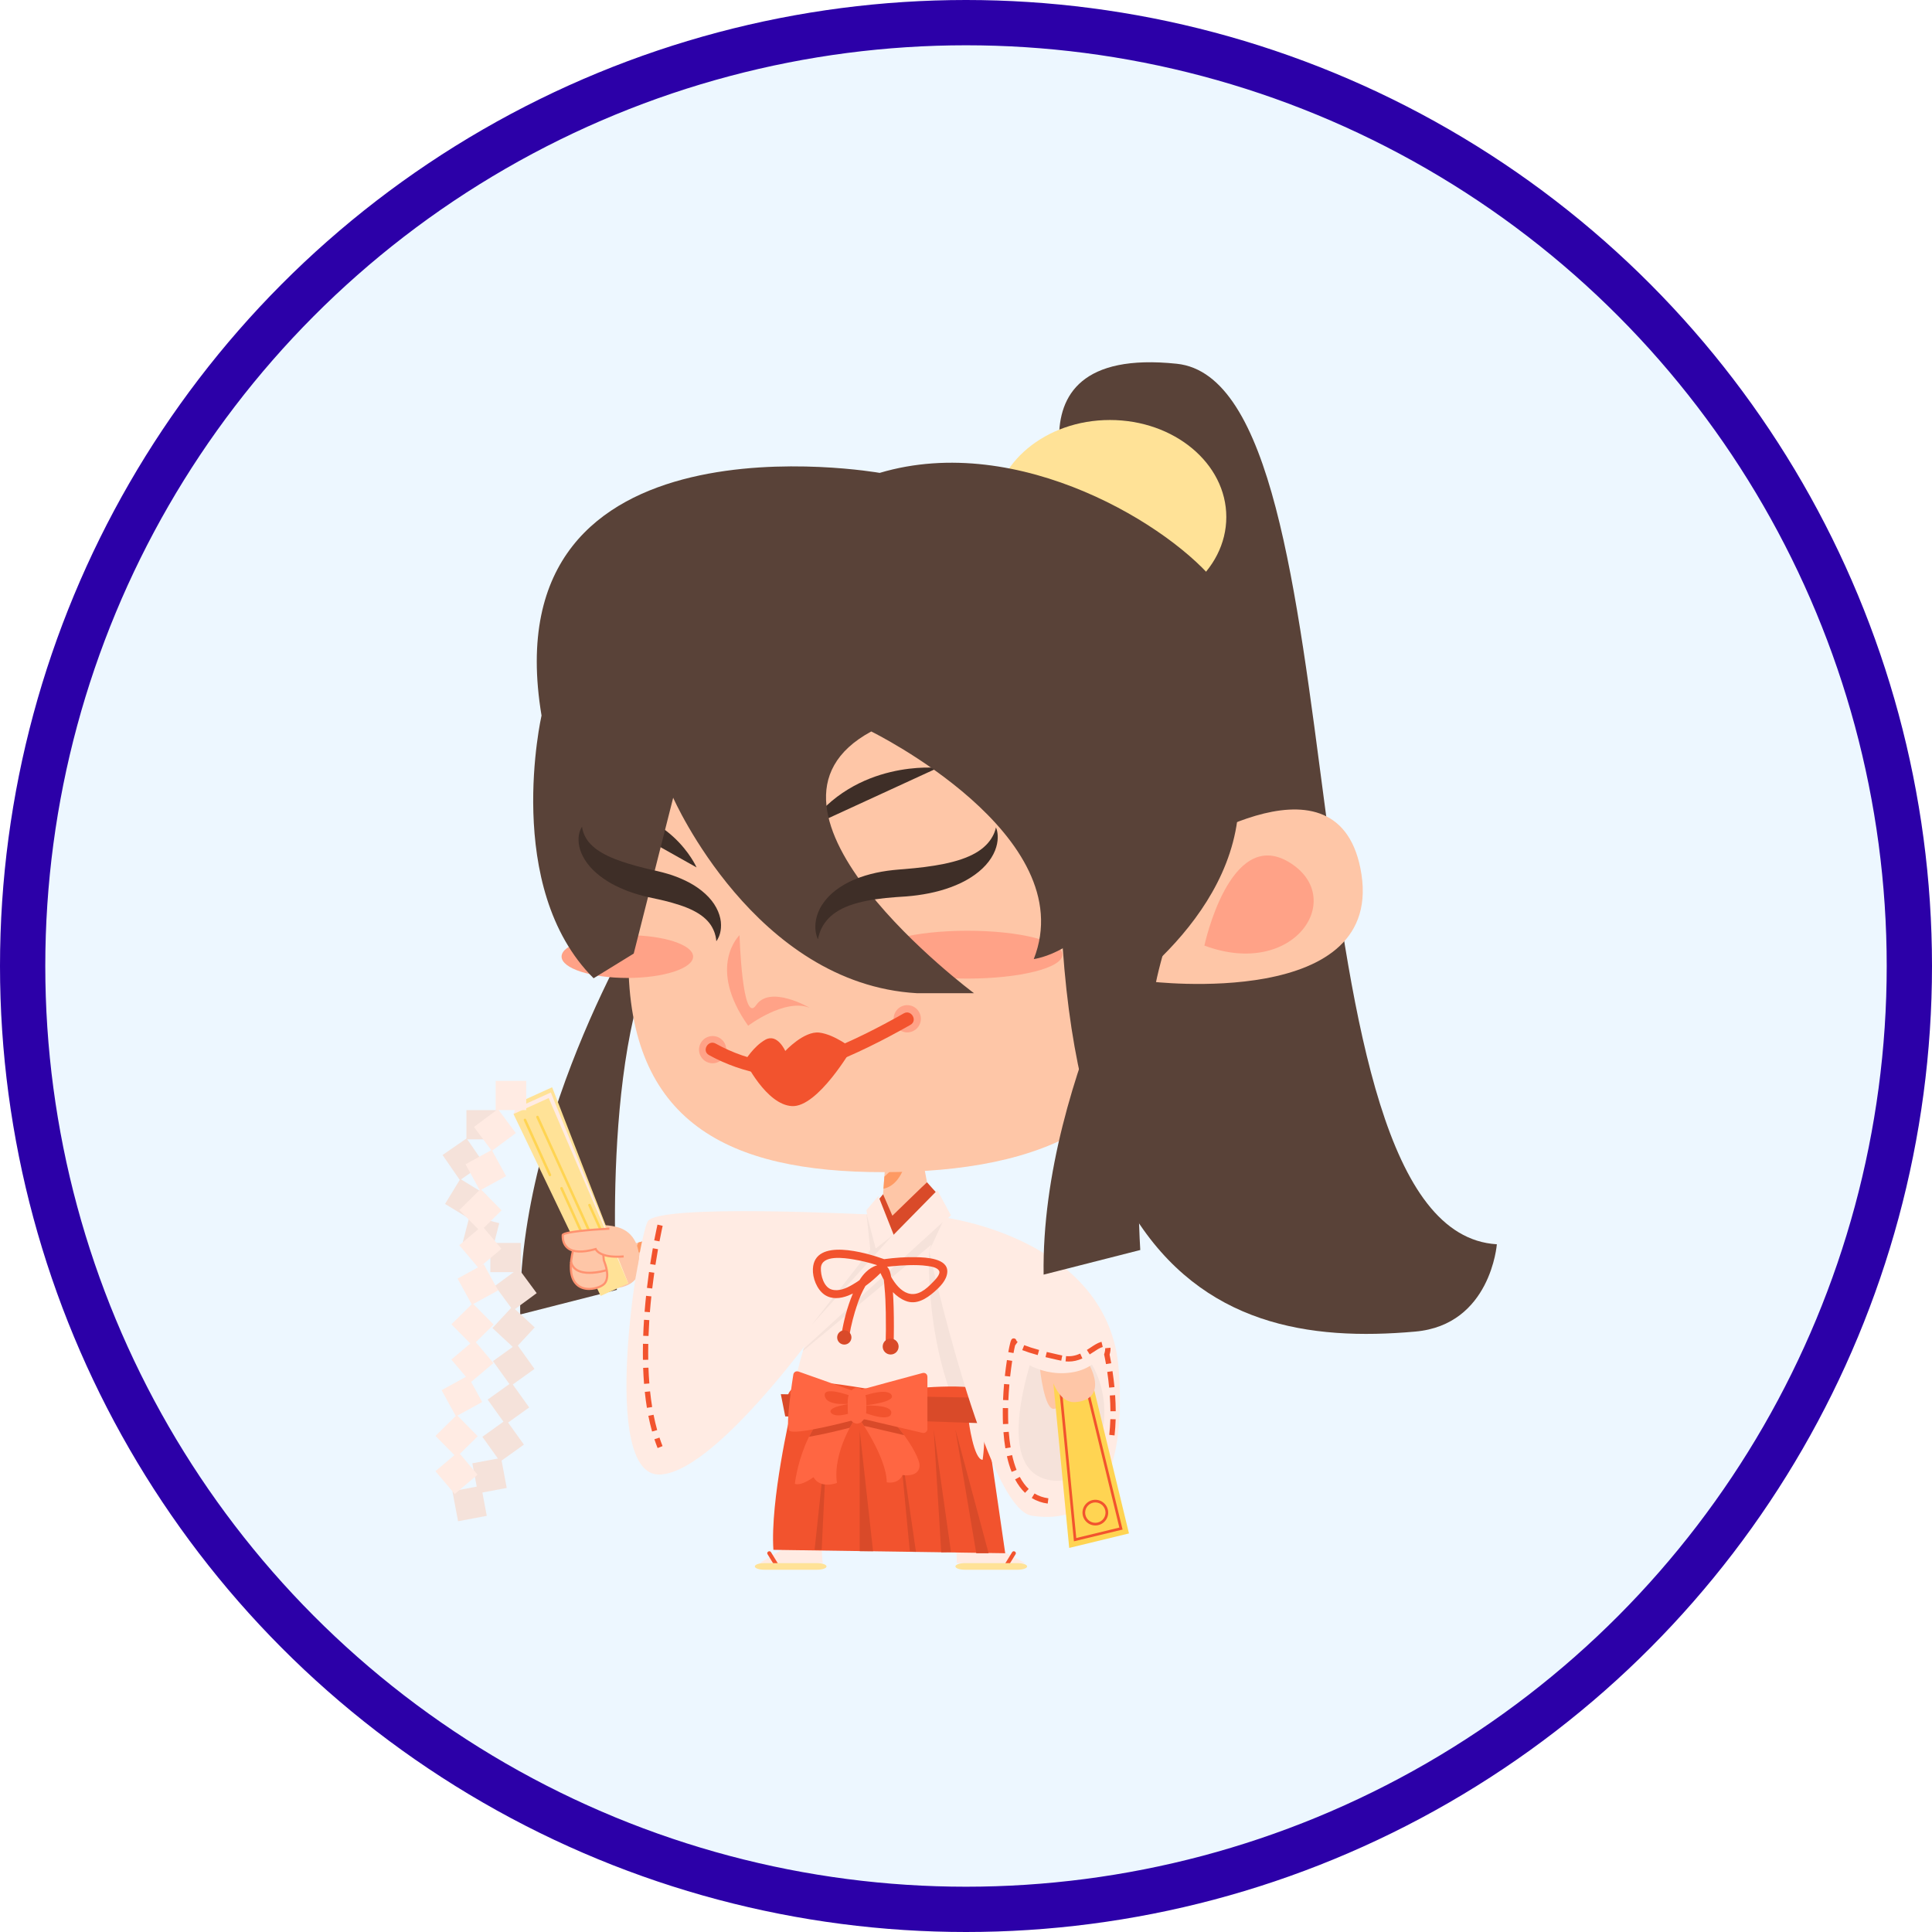 <svg width="64" height="64" viewBox="0 0 64 64" fill="none" xmlns="http://www.w3.org/2000/svg">
<circle cx="32" cy="32" r="31.25" fill="#EDF7FF" stroke="#2C00A8" stroke-width="1.5"/>
<path d="M24.418 40.263C23.175 40.603 21.933 40.944 20.69 41.285C20.239 41.408 20.452 42.1 20.902 41.977C22.145 41.636 23.388 41.296 24.631 40.955C25.081 40.831 24.868 40.139 24.418 40.263Z" fill="#FEC6A7"/>
<path d="M21.363 41.1C21.292 41.12 21.221 41.139 21.149 41.159L20.993 41.508L21.263 41.475L21.363 41.1Z" fill="#FE9A63"/>
<path d="M25.969 48.215V51.296L25.162 51.78H27.257C27.257 51.78 26.791 48.847 29.328 48.847C31.866 48.847 31.691 51.78 31.691 51.78H33.961L32.843 51.185L32.634 48.215H25.969Z" fill="#FFEBE3"/>
<path d="M30.033 39.224C30.033 39.224 26.341 42.01 26.013 48.215H32.634C32.634 48.215 32.948 40.812 30.033 39.224Z" fill="#FFEBE3"/>
<path d="M30.779 41.445C30.779 41.445 30.555 45.485 32.564 48.215H32.634C32.634 48.215 32.852 43.07 31.236 40.438C31.161 40.426 31.12 40.421 31.12 40.421L30.779 41.445Z" fill="#F5E2DA"/>
<path d="M29.334 38.445L29.212 40.118L29.23 40.675L30.735 39.306L30.539 38.268L29.334 38.445Z" fill="#FEC6A7"/>
<path d="M30.038 38.345L29.96 38.356L29.296 38.977L29.266 39.38C29.822 39.258 29.996 38.571 30.038 38.345Z" fill="#FE9A63"/>
<path d="M25.426 51.485C25.516 51.631 25.605 51.777 25.695 51.923C25.739 51.996 25.854 51.929 25.809 51.857C25.719 51.71 25.63 51.564 25.54 51.418C25.495 51.346 25.381 51.412 25.426 51.485Z" fill="#F2532E"/>
<path d="M33.528 51.418C33.439 51.564 33.349 51.71 33.259 51.857C33.215 51.929 33.329 51.996 33.373 51.923C33.463 51.777 33.553 51.631 33.642 51.485C33.687 51.412 33.573 51.346 33.528 51.418Z" fill="#F2532E"/>
<path d="M27.38 51.89C27.38 51.951 27.24 52 27.068 52H25.316C25.145 52 25.004 51.95 25.004 51.89C25.004 51.83 25.145 51.78 25.316 51.78H27.068C27.24 51.78 27.38 51.83 27.38 51.89Z" fill="#FFE297"/>
<path d="M31.649 51.89C31.649 51.951 31.79 52 31.962 52H33.713C33.885 52 34.025 51.95 34.025 51.89C34.025 51.83 33.885 51.78 33.713 51.78H31.962C31.79 51.78 31.649 51.83 31.649 51.89Z" fill="#FFE297"/>
<path d="M29.01 40.238C28.79 40.238 21.777 39.858 21.454 40.465C21.131 41.071 19.843 48.934 21.866 48.846C23.889 48.758 27.82 43.005 27.82 43.005L29.01 40.238Z" fill="#FFEBE3"/>
<path d="M32.669 47.111C32.669 47.111 33.168 46.316 32.598 46.065C31.939 45.775 29.939 46.036 29.266 46.065C28.594 46.036 27.1 45.623 26.435 45.896C25.797 46.159 26.192 46.792 26.192 46.792C26.192 46.792 25.51 49.712 25.62 51.34L33.299 51.453L32.669 47.111Z" fill="#F2532E"/>
<path d="M29.757 47.379L30.138 51.384L30.343 51.409L29.757 47.379Z" fill="#D94A29"/>
<path d="M32.581 47.115H32.449L32.089 47.07C32.089 47.07 32.253 48.354 32.551 48.358C32.551 48.358 32.654 47.687 32.581 47.115Z" fill="#FFEBE3"/>
<path d="M32.834 47.158L26.012 46.92L25.866 46.184L32.834 46.308V47.158Z" fill="#D94A29"/>
<path d="M26.984 51.34L27.41 47.356L27.219 51.34H26.984Z" fill="#D94A29"/>
<path d="M28.478 47.379V51.384H28.921L28.478 47.379Z" fill="#D94A29"/>
<path d="M28.48 46.282L28.449 46.755L28.275 46.184C26.581 46.763 26.331 49.154 26.331 49.154C26.551 49.235 26.948 48.934 26.948 48.934C27.175 49.337 27.725 49.125 27.725 49.125C27.575 48.086 28.341 46.952 28.446 46.802L28.436 46.952C28.436 46.952 29.368 48.259 29.375 49.103C29.375 49.103 29.746 49.189 29.898 48.863C29.898 48.863 30.431 48.956 30.461 48.567C30.49 48.179 29.449 46.608 28.48 46.282Z" fill="#FF6642"/>
<path d="M28.48 46.282L28.449 46.755L28.315 46.314L28.118 46.244C27.482 46.518 27.068 47.056 26.8 47.595C27.261 47.518 27.843 47.374 28.15 47.295C28.285 47.037 28.409 46.856 28.446 46.802L28.436 46.952C28.436 46.952 28.515 47.061 28.625 47.237C28.655 47.24 28.683 47.245 28.707 47.251L29.951 47.542C29.565 47.015 29.012 46.461 28.48 46.282Z" fill="#D94A29"/>
<path d="M30.93 47.356L31.18 51.422L31.502 51.409L30.93 47.356Z" fill="#D94A29"/>
<path d="M31.649 47.356L32.34 51.453L32.749 51.453L31.649 47.356Z" fill="#D94A29"/>
<path d="M28.319 46.096C28.363 46.074 30.553 45.485 30.553 45.485C30.647 45.459 30.722 45.518 30.722 45.615V47.328C30.722 47.425 30.646 47.486 30.552 47.464L28.706 47.031C28.612 47.009 28.457 47.004 28.361 47.019C28.361 47.019 26.254 47.592 26.135 47.379C26.016 47.167 26.277 45.553 26.277 45.553C26.284 45.456 26.365 45.404 26.456 45.436L28.319 46.096Z" fill="#FF6642"/>
<path d="M28.392 46.316C28.392 46.316 27.248 45.854 27.322 46.242C27.395 46.631 28.297 46.484 28.297 46.484C28.297 46.484 27.351 46.587 27.534 46.807C27.718 47.027 28.43 46.719 28.43 46.719C28.43 46.719 29.441 47.159 29.522 46.829C29.603 46.499 28.569 46.564 28.569 46.564C28.569 46.564 29.722 46.462 29.526 46.198C29.331 45.934 28.392 46.316 28.392 46.316Z" fill="#F2532E"/>
<path d="M28.698 46.722C28.698 46.963 28.556 47.158 28.39 47.158C28.224 47.158 28.082 46.963 28.082 46.722V46.406C28.082 46.166 28.224 45.971 28.39 45.971C28.556 45.971 28.698 46.166 28.698 46.406V46.722Z" fill="#FF6642"/>
<path d="M29.253 39.561L29.561 40.272C29.561 40.272 30.707 39.157 30.708 39.165C30.71 39.173 31.092 39.59 31.092 39.59L29.454 41.218L29.009 39.854L29.253 39.561Z" fill="#D94A29"/>
<path d="M27.036 43.513C26.881 43.891 26.737 44.296 26.607 44.727L31.502 40.261L31.051 39.428L27.036 43.513Z" fill="#FFEBE3"/>
<path d="M28.701 40.089L29.097 39.619L29.757 41.291L29.009 41.937L28.701 40.089Z" fill="#FFEBE3"/>
<path d="M28.701 40.191L29.009 41.361L29.561 40.927L26.89 43.886L28.831 41.41L28.701 40.191Z" fill="#F5E2DA"/>
<path d="M26.62 44.684C26.613 44.707 26.607 44.729 26.6 44.752L31.419 40.763C31.366 40.66 31.31 40.561 31.252 40.465L26.62 44.684Z" fill="#F5E2DA"/>
<path d="M21.784 47.969C21.747 47.875 21.711 47.777 21.678 47.677L21.846 47.622C21.878 47.719 21.912 47.814 21.948 47.904L21.784 47.969ZM21.601 47.421C21.555 47.256 21.513 47.081 21.477 46.9L21.65 46.866C21.685 47.042 21.725 47.213 21.77 47.373L21.601 47.421ZM21.43 46.637C21.402 46.468 21.379 46.29 21.36 46.109L21.535 46.09C21.553 46.268 21.577 46.443 21.604 46.609L21.43 46.637ZM21.335 45.843C21.322 45.672 21.311 45.493 21.305 45.312L21.481 45.306C21.487 45.484 21.497 45.66 21.511 45.829L21.335 45.843ZM21.298 45.046C21.297 44.97 21.296 44.895 21.296 44.819C21.296 44.719 21.297 44.617 21.299 44.515L21.475 44.519C21.473 44.619 21.472 44.72 21.472 44.819C21.472 44.894 21.473 44.969 21.474 45.044L21.298 45.046ZM21.483 44.256L21.307 44.25C21.313 44.077 21.322 43.898 21.334 43.719L21.509 43.731C21.498 43.908 21.489 44.085 21.483 44.256ZM21.528 43.469L21.353 43.455C21.367 43.281 21.383 43.103 21.402 42.926L21.577 42.945C21.558 43.12 21.542 43.297 21.528 43.469ZM21.606 42.683L21.431 42.663C21.452 42.489 21.475 42.312 21.499 42.136L21.674 42.161C21.649 42.335 21.626 42.511 21.606 42.683ZM21.712 41.901L21.538 41.874C21.565 41.698 21.594 41.522 21.625 41.35L21.798 41.381C21.768 41.552 21.739 41.726 21.712 41.901ZM21.846 41.122L21.672 41.089C21.735 40.764 21.78 40.569 21.78 40.567L21.952 40.608C21.951 40.609 21.907 40.801 21.846 41.122Z" fill="#F2532E"/>
<path d="M31.296 40.333C31.296 40.333 36.754 41.023 37.062 45.389C37.37 49.756 35.696 50.445 34.179 50.21C32.661 49.976 30.779 41.445 30.779 41.445L31.296 40.333Z" fill="#FFEBE3"/>
<path d="M30.361 41.646C30.004 41.636 29.643 41.664 29.289 41.711C28.693 41.498 26.976 40.987 26.928 42.035C26.914 42.332 27.06 42.712 27.309 42.886C27.547 43.051 27.84 43.018 28.096 42.919C28.149 42.898 28.201 42.875 28.253 42.85C28.248 42.863 28.242 42.876 28.237 42.888C28.068 43.297 27.952 43.739 27.88 44.175C27.853 44.342 28.107 44.413 28.135 44.246C28.194 43.89 28.287 43.537 28.403 43.197C28.473 42.99 28.558 42.788 28.668 42.6C28.846 42.471 29.013 42.324 29.167 42.172C29.2 42.247 29.237 42.322 29.278 42.395C29.29 42.486 29.295 42.58 29.3 42.635C29.329 42.913 29.337 43.194 29.343 43.473C29.35 43.855 29.348 44.236 29.336 44.618C29.331 44.788 29.595 44.788 29.6 44.618C29.614 44.178 29.615 43.738 29.603 43.299C29.598 43.134 29.591 42.969 29.579 42.804C29.7 42.928 29.839 43.031 30 43.094C30.356 43.236 30.691 43.019 30.95 42.793C31.14 42.627 31.363 42.407 31.38 42.14C31.409 41.678 30.66 41.654 30.361 41.646ZM28.232 42.561C28.032 42.677 27.782 42.788 27.549 42.717C27.287 42.638 27.182 42.243 27.193 42.004C27.214 41.552 27.99 41.673 28.263 41.718C28.529 41.762 28.796 41.827 29.054 41.91C29.052 41.913 29.05 41.915 29.048 41.917C28.912 41.955 28.783 42.044 28.691 42.132C28.605 42.213 28.534 42.307 28.471 42.408C28.394 42.462 28.314 42.514 28.232 42.561ZM30.897 42.479C30.68 42.705 30.401 42.951 30.07 42.84C29.84 42.762 29.655 42.537 29.52 42.297C29.501 42.18 29.468 42.038 29.385 41.963C29.432 41.958 29.479 41.953 29.526 41.948C29.72 41.928 29.914 41.916 30.109 41.91C30.311 41.905 30.517 41.907 30.717 41.936C30.836 41.953 31.035 41.978 31.106 42.091C31.177 42.206 30.965 42.409 30.897 42.479Z" fill="#F2532E"/>
<path d="M27.969 44.541C28.099 44.541 28.205 44.435 28.205 44.304C28.205 44.173 28.099 44.068 27.969 44.068C27.838 44.068 27.732 44.173 27.732 44.304C27.732 44.435 27.838 44.541 27.969 44.541Z" fill="#D94A29"/>
<path d="M29.504 44.87C29.65 44.87 29.768 44.752 29.768 44.606C29.768 44.461 29.65 44.343 29.504 44.343C29.358 44.343 29.24 44.461 29.24 44.606C29.24 44.752 29.358 44.87 29.504 44.87Z" fill="#D94A29"/>
<path d="M34.553 43.947C34.553 43.947 32.617 48.582 34.73 49.022C36.842 49.462 37.605 44.87 34.553 43.947Z" fill="#F5E2DA"/>
<path d="M34.451 45.35C34.451 45.35 34.597 46.725 34.92 46.67C35.243 46.616 35.163 46.149 35.163 46.149L35.058 45.399L34.451 45.35Z" fill="#FEC6A7"/>
<path d="M34.891 45.796L35.419 51.277L37.399 50.797L36.145 45.627L34.891 45.796Z" fill="#FFD452"/>
<path d="M35.575 51.058L35.082 45.948L36.011 45.823L37.187 50.668L35.575 51.058ZM35.178 46.023L35.653 50.949L37.08 50.603L35.944 45.92L35.178 46.023Z" fill="#F2532E"/>
<path d="M34.715 45.223C34.715 45.223 34.92 46.498 35.624 46.447C36.328 46.396 36.534 45.852 35.888 44.87C35.243 43.888 34.715 45.223 34.715 45.223Z" fill="#FEC6A7"/>
<path d="M33.451 44.752C33.451 44.752 34.155 45.53 35.252 45.487C36.49 45.438 36.666 44.484 36.666 44.484L33.743 43.072L33.451 44.752Z" fill="#FFEBE3"/>
<path d="M36.284 50.533C36.05 50.533 35.859 50.342 35.859 50.108C35.859 49.873 36.05 49.682 36.284 49.682C36.519 49.682 36.71 49.873 36.71 50.108C36.71 50.342 36.519 50.533 36.284 50.533ZM36.284 49.77C36.098 49.77 35.947 49.922 35.947 50.108C35.947 50.294 36.098 50.445 36.284 50.445C36.47 50.445 36.622 50.294 36.622 50.108C36.622 49.922 36.47 49.77 36.284 49.77Z" fill="#F2532E"/>
<path d="M34.707 49.808C34.514 49.783 34.336 49.721 34.178 49.624L34.27 49.474C34.407 49.558 34.561 49.611 34.729 49.633L34.707 49.808ZM33.955 49.452C33.83 49.332 33.72 49.183 33.626 49.007L33.782 48.924C33.866 49.083 33.966 49.218 34.077 49.324L33.955 49.452ZM33.512 48.758C33.45 48.603 33.397 48.428 33.355 48.24L33.527 48.201C33.567 48.381 33.617 48.546 33.675 48.693L33.512 48.758ZM33.304 47.976C33.276 47.809 33.255 47.63 33.241 47.443L33.416 47.43C33.43 47.612 33.451 47.786 33.478 47.947L33.304 47.976ZM36.921 47.551L36.746 47.531C36.764 47.367 36.777 47.192 36.782 47.011L36.958 47.016C36.952 47.202 36.94 47.382 36.921 47.551ZM33.225 47.176C33.22 47.058 33.218 46.934 33.218 46.809C33.218 46.754 33.218 46.698 33.219 46.643L33.395 46.646C33.394 46.7 33.394 46.755 33.394 46.81C33.394 46.932 33.396 47.053 33.401 47.169L33.225 47.176ZM36.784 46.75C36.783 46.582 36.776 46.406 36.764 46.228L36.94 46.216C36.952 46.398 36.959 46.577 36.96 46.749L36.784 46.75ZM33.403 46.384L33.227 46.377C33.234 46.204 33.246 46.025 33.261 45.846L33.437 45.861C33.422 46.038 33.41 46.214 33.403 46.384ZM36.742 45.967C36.726 45.795 36.705 45.62 36.679 45.447L36.853 45.421C36.879 45.597 36.901 45.775 36.918 45.95L36.742 45.967ZM33.462 45.6L33.287 45.581C33.307 45.401 33.33 45.224 33.356 45.053L33.53 45.08C33.505 45.248 33.482 45.423 33.462 45.6ZM36.638 45.188C36.606 45.002 36.58 44.891 36.58 44.89L36.575 44.865L36.583 44.841C36.583 44.841 36.611 44.757 36.611 44.683C36.611 44.676 36.611 44.669 36.61 44.662L36.785 44.646C36.787 44.658 36.787 44.67 36.787 44.683C36.787 44.759 36.768 44.836 36.757 44.874C36.766 44.916 36.786 45.015 36.811 45.158L36.638 45.188ZM35.4 45.103C35.367 45.103 35.332 45.101 35.298 45.098L35.315 44.923C35.474 44.938 35.624 44.911 35.784 44.84L35.856 45C35.702 45.069 35.553 45.103 35.4 45.103ZM35.155 45.075C35.153 45.074 34.918 45.027 34.634 44.957L34.676 44.786C34.957 44.855 35.187 44.901 35.189 44.902L35.155 45.075ZM34.375 44.889C34.167 44.832 33.995 44.776 33.863 44.724L33.928 44.56C34.054 44.61 34.22 44.664 34.422 44.719L34.375 44.889ZM36.098 44.867L36.004 44.719C36.044 44.694 36.082 44.669 36.119 44.644C36.238 44.565 36.351 44.49 36.465 44.456C36.473 44.454 36.481 44.452 36.489 44.45L36.53 44.621C36.525 44.622 36.52 44.624 36.515 44.625C36.426 44.651 36.329 44.716 36.216 44.791C36.178 44.816 36.139 44.842 36.098 44.867ZM33.574 44.822L33.401 44.79C33.422 44.675 33.442 44.576 33.461 44.503C33.484 44.409 33.503 44.335 33.582 44.335C33.62 44.335 33.664 44.361 33.672 44.418C33.672 44.416 33.68 44.429 33.711 44.451L33.626 44.57C33.612 44.628 33.594 44.712 33.574 44.822Z" fill="#F2532E"/>
<path d="M21.504 29.957C21.504 29.957 17.138 36.894 17.232 43.544L20.434 42.728C20.434 42.728 19.829 33.604 22.36 30.422L21.504 29.957Z" fill="#594238"/>
<path d="M38.666 31.836C38.672 37.215 34.468 38.823 29.281 38.829C24.094 38.835 20.821 37.159 20.816 31.78C20.81 26.401 21.847 22.383 26.993 21.727C38.932 20.206 38.66 26.456 38.666 31.836Z" fill="#FEC6A7"/>
<path d="M35.903 17.537C35.903 17.537 32.691 11.389 38.983 12.05C45.275 12.71 42.241 40.782 49.585 41.218C49.585 41.218 49.384 43.886 46.886 44.11C39.878 44.74 32.647 42.008 35.903 17.537Z" fill="#594238"/>
<path d="M36.767 20.34C38.897 20.34 40.623 18.901 40.623 17.127C40.623 15.352 38.897 13.913 36.767 13.913C34.637 13.913 32.911 15.352 32.911 17.127C32.911 18.901 34.637 20.34 36.767 20.34Z" fill="#FFE297"/>
<path d="M26.739 27.427L31.062 25.439C31.062 25.439 28.335 25.14 26.739 27.427Z" fill="#3E2E27"/>
<path d="M19.559 26.759L23.074 28.734C23.074 28.734 22.187 26.685 19.559 26.759Z" fill="#3E2E27"/>
<path d="M32.049 32.417C33.786 32.417 35.194 32.063 35.194 31.625C35.194 31.187 33.786 30.832 32.049 30.832C30.312 30.832 28.904 31.187 28.904 31.625C28.904 32.063 30.312 32.417 32.049 32.417Z" fill="#FFA287"/>
<path d="M20.782 32.396C21.985 32.396 22.96 32.079 22.96 31.688C22.96 31.297 21.985 30.979 20.782 30.979C19.579 30.979 18.603 31.297 18.603 31.688C18.603 32.079 19.579 32.396 20.782 32.396Z" fill="#FFA287"/>
<path d="M38.746 28.405C38.746 28.405 44.226 24.603 45.064 28.758C46.019 33.49 38.081 32.511 38.081 32.511L38.746 28.405Z" fill="#FEC6A7"/>
<path d="M39.897 31.324C39.897 31.324 40.734 27.39 42.69 28.554C44.645 29.718 42.899 32.441 39.897 31.324Z" fill="#FFA287"/>
<path d="M17.939 23.703C17.939 23.703 16.643 29.395 19.664 32.406L20.993 31.588L22.3 26.426C22.3 26.426 25.004 32.593 30.373 32.901H32.265C32.265 32.901 24.08 26.815 28.862 24.231C28.862 24.231 35.859 27.664 34.245 31.771C34.245 31.771 36.035 31.534 36.71 29.526L35.976 33.649C35.976 33.649 40.451 31.126 40.986 27.18C41.521 23.234 41.961 21.496 40.319 19.361C38.862 17.468 33.776 14.286 29.141 15.665C29.141 15.665 16.218 13.377 17.939 23.703Z" fill="#594238"/>
<path d="M27.096 31.117C27.096 31.117 27.081 31.09 27.061 31.033C27.042 30.976 27.019 30.888 27.011 30.772C27.004 30.657 27.013 30.511 27.06 30.348C27.083 30.266 27.118 30.182 27.161 30.096C27.205 30.01 27.261 29.925 27.326 29.841C27.391 29.758 27.467 29.678 27.55 29.601C27.634 29.525 27.727 29.456 27.825 29.39C28.023 29.259 28.245 29.151 28.479 29.067C28.714 28.982 28.96 28.919 29.211 28.875C29.336 28.854 29.462 28.834 29.589 28.822C29.652 28.815 29.716 28.809 29.779 28.804L29.957 28.79C30.068 28.781 30.183 28.771 30.296 28.759C30.41 28.748 30.522 28.735 30.633 28.721C30.854 28.692 31.069 28.659 31.273 28.617C31.476 28.574 31.669 28.525 31.845 28.465C32.02 28.405 32.18 28.335 32.317 28.256C32.455 28.177 32.571 28.088 32.664 27.994C32.757 27.901 32.826 27.804 32.875 27.716C32.924 27.629 32.953 27.551 32.97 27.497C32.987 27.442 32.992 27.41 32.992 27.41C32.992 27.41 33.007 27.438 33.023 27.497C33.038 27.555 33.055 27.645 33.051 27.762C33.048 27.878 33.023 28.023 32.96 28.18C32.897 28.336 32.795 28.502 32.655 28.656C32.516 28.811 32.342 28.953 32.145 29.076C31.949 29.201 31.73 29.303 31.499 29.389C31.268 29.474 31.026 29.541 30.778 29.591C30.654 29.615 30.53 29.637 30.404 29.654C30.279 29.672 30.153 29.684 30.024 29.695C29.906 29.703 29.788 29.711 29.67 29.719C29.557 29.727 29.446 29.737 29.336 29.748C29.116 29.772 28.903 29.801 28.702 29.842C28.501 29.881 28.313 29.933 28.143 29.994C27.973 30.057 27.821 30.131 27.693 30.218C27.563 30.303 27.458 30.401 27.375 30.503C27.292 30.604 27.233 30.709 27.191 30.801C27.151 30.894 27.127 30.974 27.114 31.03C27.1 31.086 27.096 31.117 27.096 31.117Z" fill="#3E2E27"/>
<path d="M23.729 31.178C23.729 31.178 23.728 31.151 23.721 31.102C23.714 31.054 23.701 30.985 23.674 30.904C23.646 30.824 23.605 30.733 23.546 30.643C23.485 30.553 23.406 30.465 23.309 30.385C23.115 30.223 22.843 30.09 22.523 29.984C22.363 29.931 22.192 29.883 22.015 29.839C21.925 29.818 21.835 29.795 21.743 29.777C21.697 29.767 21.651 29.758 21.605 29.747L21.451 29.713C21.401 29.701 21.355 29.691 21.301 29.677C21.247 29.663 21.195 29.647 21.142 29.632C21.088 29.618 21.037 29.601 20.986 29.584C20.935 29.567 20.884 29.551 20.834 29.532C20.633 29.457 20.438 29.37 20.255 29.269C20.072 29.166 19.901 29.048 19.752 28.917C19.602 28.786 19.474 28.641 19.379 28.489C19.283 28.338 19.219 28.182 19.189 28.04C19.159 27.898 19.16 27.771 19.175 27.672C19.189 27.573 19.219 27.5 19.241 27.454C19.264 27.407 19.281 27.386 19.281 27.386C19.281 27.386 19.283 27.413 19.293 27.461C19.303 27.508 19.321 27.576 19.355 27.653C19.39 27.73 19.44 27.816 19.508 27.9C19.578 27.983 19.666 28.066 19.771 28.142C19.877 28.218 20 28.289 20.138 28.355C20.276 28.421 20.428 28.481 20.59 28.537C20.753 28.593 20.926 28.643 21.104 28.693C21.193 28.715 21.285 28.741 21.374 28.762C21.419 28.773 21.464 28.783 21.508 28.795C21.552 28.806 21.606 28.817 21.654 28.828L21.796 28.861C21.848 28.875 21.901 28.887 21.953 28.9C22.006 28.913 22.058 28.927 22.11 28.944C22.161 28.96 22.213 28.974 22.264 28.992C22.469 29.062 22.668 29.148 22.855 29.249C23.042 29.351 23.215 29.473 23.365 29.611C23.515 29.748 23.64 29.903 23.726 30.065C23.814 30.226 23.863 30.39 23.879 30.535C23.894 30.68 23.88 30.805 23.856 30.902C23.832 30.999 23.798 31.068 23.773 31.113C23.747 31.158 23.729 31.178 23.729 31.178Z" fill="#3E2E27"/>
<path d="M30.054 34.199C30.303 34.199 30.505 33.997 30.505 33.748C30.505 33.499 30.303 33.297 30.054 33.297C29.805 33.297 29.603 33.499 29.603 33.748C29.603 33.997 29.805 34.199 30.054 34.199Z" fill="#FFA287"/>
<path d="M23.607 35.222C23.856 35.222 24.058 35.02 24.058 34.771C24.058 34.522 23.856 34.32 23.607 34.32C23.358 34.32 23.156 34.522 23.156 34.771C23.156 35.02 23.358 35.222 23.607 35.222Z" fill="#FFA287"/>
<path d="M24.674 35.143C24.674 35.143 24.96 34.661 25.356 34.441C25.752 34.221 26.013 34.815 26.013 34.815C26.013 34.815 26.632 34.147 27.138 34.206C27.644 34.265 28.226 34.728 28.226 34.728C28.226 34.728 27.094 36.685 26.236 36.641C25.378 36.597 24.674 35.143 24.674 35.143Z" fill="#F2532E"/>
<path d="M23.485 34.95C24.045 35.261 24.68 35.482 25.311 35.589C26.028 35.71 26.654 35.565 27.323 35.312C28.302 34.944 29.251 34.465 30.161 33.949C30.408 33.809 30.186 33.429 29.939 33.569C29.09 34.05 28.208 34.496 27.3 34.852C26.709 35.084 26.15 35.25 25.511 35.177C24.892 35.106 24.251 34.872 23.707 34.57C23.458 34.432 23.236 34.812 23.485 34.95Z" fill="#F2532E"/>
<path d="M24.498 30.979C24.498 30.979 23.398 32.021 24.784 33.979C24.784 33.979 26.001 33.055 26.823 33.385C26.823 33.385 25.51 32.615 25.048 33.297C24.586 33.979 24.498 30.979 24.498 30.979Z" fill="#FFA287"/>
<path d="M38.842 28.637C38.842 28.637 34.477 35.574 34.571 42.224L37.773 41.408C37.773 41.408 37.168 32.284 39.699 29.102L38.842 28.637Z" fill="#594238"/>
<path d="M21.17 41.691C21.17 41.691 21.215 40.84 20.425 40.644C19.635 40.448 19.125 40.754 18.992 41.383C18.721 42.659 20.539 42.994 21.045 42.381L21.17 41.691Z" fill="#FEC6A7"/>
<path d="M20.811 42.515L20.012 42.573L17.124 36.546L18.29 36.017L20.811 42.515Z" fill="#FFE297"/>
<path d="M20.811 42.516L19.968 42.745L17.011 36.903L17.08 36.719L18.247 36.19L20.811 42.516Z" fill="#FFEBE3"/>
<path d="M20.811 42.515L19.899 42.929L17.011 36.903L18.177 36.374L20.811 42.515Z" fill="#FFE297"/>
<path d="M17.352 37.115C17.628 37.724 17.904 38.332 18.18 38.941C18.203 38.99 18.279 38.955 18.256 38.906C17.98 38.298 17.704 37.689 17.428 37.081C17.406 37.032 17.33 37.066 17.352 37.115Z" fill="#FFD452"/>
<path d="M17.767 37.019C18.323 38.245 18.88 39.471 19.436 40.697C19.458 40.747 19.481 40.797 19.504 40.847C19.526 40.896 19.602 40.861 19.58 40.812C19.023 39.586 18.467 38.36 17.911 37.134C17.888 37.084 17.866 37.034 17.843 36.984C17.82 36.935 17.744 36.97 17.767 37.019Z" fill="#FFD452"/>
<path d="M18.562 39.379C18.976 40.291 19.391 41.204 19.805 42.116C19.827 42.165 19.903 42.131 19.881 42.082C19.467 41.169 19.053 40.257 18.639 39.344C18.616 39.295 18.54 39.33 18.562 39.379Z" fill="#FFD452"/>
<path d="M19.488 39.937C19.707 40.418 19.925 40.9 20.144 41.382C20.166 41.431 20.242 41.396 20.22 41.347C20.001 40.865 19.783 40.384 19.564 39.902C19.542 39.853 19.466 39.888 19.488 39.937Z" fill="#FFD452"/>
<path d="M20.001 41.744C20.013 41.788 20.219 42.237 20.045 42.496C19.871 42.755 18.573 43.054 18.992 41.383C18.992 41.383 19.626 41.175 19.655 41.152C19.684 41.129 19.961 41.305 19.961 41.305L20.001 41.744Z" fill="#FEC6A7"/>
<path d="M19.517 42.733C19.372 42.733 19.169 42.695 19.028 42.514C18.85 42.285 18.826 41.902 18.958 41.375L18.963 41.356L18.981 41.35C19.217 41.272 19.603 41.142 19.636 41.123C19.642 41.118 19.652 41.115 19.663 41.115C19.721 41.115 19.904 41.227 19.98 41.276L19.994 41.285L20.036 41.737C20.038 41.742 20.041 41.751 20.045 41.762C20.093 41.888 20.238 42.272 20.074 42.516C20.004 42.62 19.77 42.733 19.517 42.733ZM19.021 41.41C18.901 41.899 18.923 42.266 19.083 42.471C19.207 42.63 19.387 42.663 19.517 42.663C19.737 42.663 19.957 42.565 20.016 42.477C20.112 42.334 20.099 42.102 19.98 41.787C19.974 41.77 19.969 41.759 19.968 41.753L19.967 41.747L19.928 41.325C19.823 41.26 19.701 41.191 19.666 41.185C19.598 41.218 19.246 41.336 19.021 41.41Z" fill="#FF9270"/>
<path d="M20.186 40.701C20.186 40.701 18.647 40.778 18.641 40.918C18.634 41.058 18.648 41.682 19.732 41.376C19.732 41.376 19.842 41.689 20.659 41.621L20.186 40.701Z" fill="#FEC6A7"/>
<path d="M20.44 41.665C19.922 41.666 19.759 41.489 19.714 41.417C19.286 41.534 18.975 41.518 18.789 41.371C18.618 41.235 18.601 41.028 18.606 40.917C18.608 40.873 18.611 40.799 19.413 40.722C19.795 40.686 20.181 40.666 20.184 40.666L20.188 40.736C19.491 40.771 18.74 40.85 18.676 40.924C18.672 41.023 18.688 41.201 18.832 41.316C19.003 41.452 19.303 41.461 19.723 41.342L19.754 41.333L19.765 41.364C19.766 41.367 19.883 41.651 20.657 41.586L20.662 41.656C20.582 41.662 20.508 41.665 20.44 41.665Z" fill="#FF9270"/>
<path d="M19.526 42.199C19.378 42.199 19.226 42.177 19.105 42.109C18.989 42.043 18.914 41.944 18.881 41.812L18.949 41.795C18.977 41.907 19.041 41.992 19.139 42.048C19.47 42.233 20.083 42.043 20.089 42.041L20.11 42.108C20.093 42.113 19.816 42.199 19.526 42.199Z" fill="#FF9270"/>
<path d="M16.42 35.805H17.432V36.773H16.42V35.805Z" fill="#FFEBE3"/>
<path d="M15.451 36.774H16.464V37.742H15.451V36.774Z" fill="#F5E2DA"/>
<path d="M16.971 43.284L17.713 43.972L17.055 44.682L16.313 43.993L16.971 43.284Z" fill="#F5E2DA"/>
<path d="M17.117 44.524L17.706 45.347L16.919 45.911L16.33 45.088L17.117 44.524Z" fill="#F5E2DA"/>
<path d="M16.941 45.8L17.53 46.623L16.743 47.187L16.154 46.364L16.941 45.8Z" fill="#F5E2DA"/>
<path d="M16.766 47.032L17.355 47.855L16.567 48.419L15.979 47.596L16.766 47.032Z" fill="#F5E2DA"/>
<path d="M16.599 48.295L16.786 49.29L15.834 49.469L15.647 48.474L16.599 48.295Z" fill="#F5E2DA"/>
<path d="M15.938 49.219L16.125 50.214L15.174 50.393L14.986 49.398L15.938 49.219Z" fill="#F5E2DA"/>
<path d="M17.177 42.022L17.778 42.837L16.998 43.412L16.397 42.597L17.177 42.022Z" fill="#F5E2DA"/>
<path d="M16.244 41.174H17.256V42.142H16.244V41.174Z" fill="#F5E2DA"/>
<path d="M15.559 40.266L16.539 40.519L16.297 41.456L15.317 41.203L15.559 40.266Z" fill="#F5E2DA"/>
<path d="M15.248 39.055L16.112 39.582L15.608 40.409L14.743 39.882L15.248 39.055Z" fill="#F5E2DA"/>
<path d="M15.457 37.711L16.032 38.544L15.235 39.094L14.66 38.261L15.457 37.711Z" fill="#F5E2DA"/>
<path d="M16.495 36.74L17.087 37.534L16.293 38.126L15.701 37.332L16.495 36.74Z" fill="#FFEBE3"/>
<path d="M15.421 38.568L16.289 38.092L16.765 38.96L15.897 39.436L15.421 38.568Z" fill="#FFEBE3"/>
<path d="M15.215 41.25L15.972 40.61L16.611 41.367L15.855 42.006L15.215 41.25Z" fill="#FFEBE3"/>
<path d="M15.921 39.389L16.616 40.094L15.911 40.789L15.216 40.084L15.921 39.389Z" fill="#FFEBE3"/>
<path d="M15.157 42.354L16.025 41.878L16.501 42.746L15.633 43.222L15.157 42.354Z" fill="#FFEBE3"/>
<path d="M14.951 45.037L15.708 44.397L16.347 45.153L15.591 45.793L14.951 45.037Z" fill="#FFEBE3"/>
<path d="M15.658 43.175L16.353 43.879L15.648 44.574L14.953 43.87L15.658 43.175Z" fill="#FFEBE3"/>
<path d="M14.628 46.051L15.496 45.575L15.973 46.444L15.104 46.92L14.628 46.051Z" fill="#FFEBE3"/>
<path d="M14.424 48.735L15.18 48.096L15.82 48.852L15.063 49.491L14.424 48.735Z" fill="#FFEBE3"/>
<path d="M15.131 46.872L15.826 47.577L15.121 48.272L14.426 47.567L15.131 46.872Z" fill="#FFEBE3"/>
</svg>
